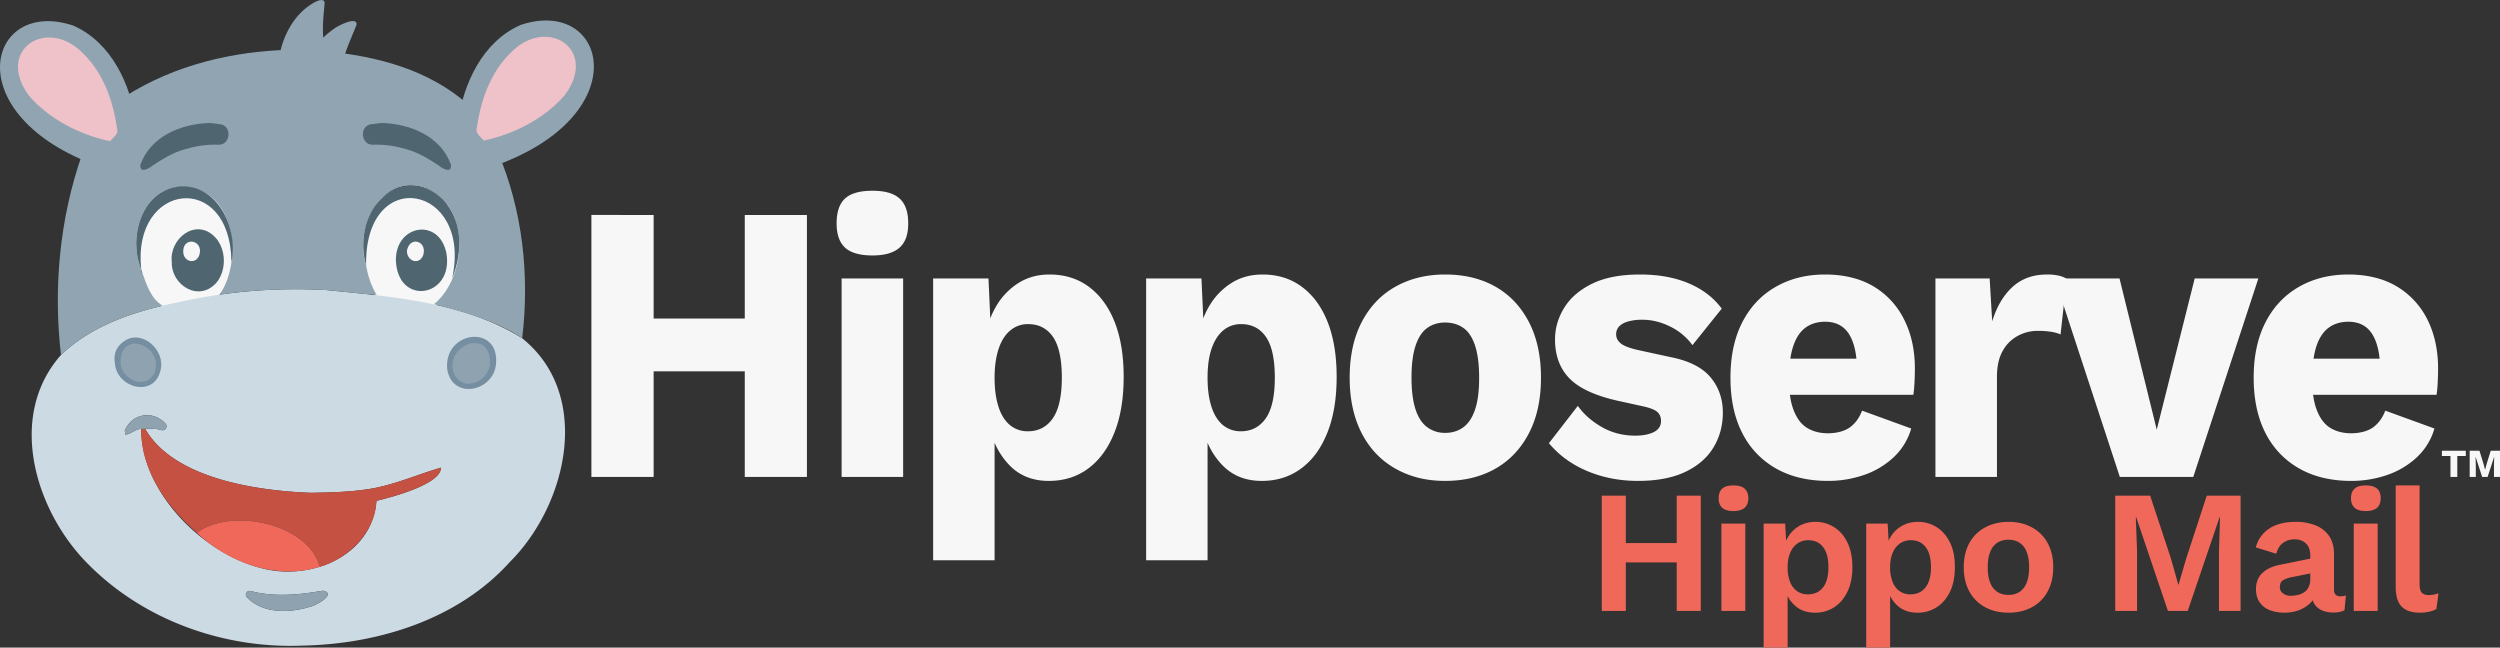 <svg xmlns="http://www.w3.org/2000/svg" viewBox="0 0 3149.3 815.8" xmlns:v="https://vecta.io/nano"><rect x="0" y="0" width="3149.3" height="815.8" fill="#333333" stroke="none"/><path d="M295.9 314c-1.6 105.3-129.9 105.3-131.5 0 1.6-105.4 129.9-105.4 131.5 0zm288.2 0c-1.6 105.3-129.9 105.3-131.6 0 1.7-105.4 130-105.4 131.6 0z" fill="#f7f7f7"/><path d="M76.8 447.2c-68.5 77.4-32.5 196.6 34.1 263.3 70.1 70.9 171 106.8 270 102.8 95.2-1.9 196-32.8 261.3-105.3 72.3-72 104.6-210.3 15.6-281.9-73.3-45.7-162.6-52.3-246.7-60.7a676.5 676.5 0 0 0-186.6 15.4c-53.4 10.8-107.6 28.1-147.7 66.4zm106 93c36.2 63.2 142 78.2 208.9 80.6 22.6-.4 45.4-.8 67.7-4 33.4-4.1 64.5-18.5 96-27.7.7 21-63.7 37.7-81.2 41.8-5.5 70-82.8 100.1-141.7 85.6C256.9 699 178 620.9 177.9 540.3c-7.7.2-12.7 6.6-20 7.2-.1-2.3-1.4-4.8.1-6.8 9.8-20.5 35.4-23.4 50.2-7.3a5 5 0 0 1-5.2 8.3c-6.6-1.9-13.4-1.9-20.2-1.5zm223.8 203.9c18.5 3.7-8.6 18.8-15.5 20.1-25.9 8.1-59.7 9.3-79.8-11.6-3.9-3.4-.2-9.7 5.1-7.9 29.8 7.7 60.3 4.6 90.2-.6z" fill="#ccdae3"/><path d="M626.9 191c31.4 73.3 40.5 156.1 30.9 235.1-33.4-22.4-72.6-32.6-111-43 41.7-33.9 46.4-123.8-10.1-145.8-56.3-20.2-91.5 50.9-75.5 96.8 2.2 13.3 6.2 25.6 13.2 37.2-21.2-.9-42.2-4.3-63.3-5.9-44.7-2.2-90-.9-134.4 5.8 31.8-46.6 17-141.2-53-135.9-46.5 6.2-62 65.8-45.8 103.8.4 1.7-1.2 4 1.5 5 5.6 15.3 10.7 31.9 25.4 41-46.7 11-92.9 28.6-128 62.1-9.8-84.8-1.6-172.6 26.8-253.3l42.4-64.8c61.2-42.5 133.8-62.3 207.5-66 6.3-25.1 20.8-48.7 44-60.9 4-1.9 11.8-4.7 11.4 2.5-1.9 19.9-4.2 40.4 1.2 59.9 64.8 6.2 130 23 179.7 67.2z" fill="#90a5b1"/><path d="M402.9 714.1c32.9-9.1 70.3-42.1 71.3-83.2 17.3-4.1 81.9-20.8 81.2-41.8-31.5 9.2-62.6 23.6-96 27.7-22.3 3.2-45.1 3.6-67.7 4-67-2.4-172.6-17.3-208.9-80.6h-4.9c-1.1 52.4 32.3 97.9 69.9 131 42.3-32.2 140.5-12.3 155.1 42.9z" fill="#c45142"/><path d="M402.9 714.1c-14.6-55.2-112.8-75.1-155.1-42.9 40.7 38.1 100.2 59.7 155.1 42.9z" fill="#ef685a"/><path d="M406.6 744.1c-29.9 5.2-60.4 8.3-90.2.6-5.2-1.8-9.1 4.5-5.1 7.9 20.1 20.9 53.9 19.7 79.8 11.6 6.9-1.3 33.9-16.4 15.5-20.1zM177.9 540.3c8.4-.2 16.9-1 25.1 1.4a5 5 0 0 0 5.2-8.3c-14.8-16.1-40.3-13.2-50.2 7.3-1.5 2-.2 4.5-.1 6.8 7.3-.6 12.3-7 20-7.2z" fill="#8ea2b0"/><path d="M461.2 334.1c-2.1-127.4 134.3-101.9 108.4 16.4 11.6-28.5 13.7-62.5-3.8-89.2-17.8-29.6-60.5-37.5-85-11.5-21.9 20.7-28.1 56.8-19.6 84.3zm-283.3 5c-12.1-109.7 112.6-125 113.6-9 9.4-41.6-18.1-101.2-67.8-94.8-46.5 6.2-62.1 65.9-45.8 103.8z" fill="#4f6671"/><path d="M179.4 344.1l-1.5-5c.4 1.7-1.2 4 1.5 5z" fill="#455e6f"/><path d="M216.4 330.3c-.9 28.7 34.3 51.3 56.6 25.4 12.8-15.9 11.9-42.7-2.4-57.3-24-24.5-57.8 2.4-54.2 31.9zm35.5-13c-1.6 17.7-23.4 14-20.9-3.2 2.1-15 22.1-11.6 20.9 3.2zm246.8 10.6c2.2 58.6 73 46.6 63.7-8.6-8.8-45.7-64.2-36.5-63.7 8.6zm13.9-12c3.4-19 25.5-12.6 20.7 5-4.6 13.7-20.9 8.5-20.7-5z" fill="#4f6671"/><path d="M384.8 72.6c2.5.5 2.5.5 4.1-2.1a111.4 111.4 0 0 1 31.2-33.8c4.6-3.8 30.4-17.2 29-5.4-7.3 18.7-16.7 37.1-18.9 57.3.7 2.6 4.8 3 6.8 4.5-17.8-5.4-35.4-12.2-53-18z" fill="#90a5b1"/><path d="M264.1 154.9c3 .3 7.7.8 12.4 1.5 16.2 1.1 14.5 26.4-1.3 25.9s-29.4 1.8-43.7 6.1-27 11.9-39.3 20.2c-4.8 4.2-16.7 10.2-15.3-1.2 12.8-35.5 50.9-51.5 87.2-52.5zm216.8 0c-3 .3-7.7.8-12.4 1.5-16.2 1.1-14.5 26.4 1.3 25.9s29.4 1.8 43.7 6.1 27 11.9 39.3 20.2c4.8 4.2 16.8 10.2 15.3-1.2-12.8-35.5-50.9-51.5-87.2-52.5z" fill="#4f6671"/><path d="M600.8 568.1l.6 2.2z" fill="#8ea2b0"/><path d="M563.5 466.1c-5.9-49.6 66.5-58.8 61.3-7.2-3.2 34.1-54.2 45.3-61.3 7.2zm51.2-11.3c-1.4-36.4-50.1-17.3-40 13.1 10.7 23.8 41.7 7.4 40-13.1z" fill="#758ea1"/><path d="M617.3 455c1.9 23.4-33.6 42.2-45.8 14.9-11.6-34.8 44.2-56.7 45.8-14.9z" fill="#8ea2b0"/><path d="M202.1 466.8c-8.1 34.4-54.6 22.2-57.3-8.6-2.2-11.9 1.5-21.7 11.7-28.5 22.7-15.6 52.7 12 45.6 37.1zM174.6 478c23.8.4 23.4-33.4 4.7-40.7-30.2-11.7-34.1 36.9-4.7 40.7z" fill="#758ea1"/><path d="M151.9 454.4c-1.8 22.2 31.7 39.9 43.2 14.1 10.9-32.8-41.7-53.4-43.2-14.1z" fill="#8ea2b0"/><path d="M125.2 209.8C-56.3 145.4-16.2-4.2 92.5 32.3c48.1 21.4 72.1 74.1 78.9 123.3" fill="#90a5b1"/><path d="M138.6 177.9c3.8-4.8 11.1-9 8.9-15.8-4.8-33.8-16.6-68.6-41.6-93.6-45.4-48.6-112-6.5-69.8 51.6 25.5 29.9 64.1 49.6 102.5 57.8z" fill="#efc1c9"/><path d="M622.9 209C804.4 144.5 764.3-5.1 655.6 31.5c-48.1 21.3-72 74.1-78.9 123.2" fill="#90a5b1"/><path d="M609.5 177.1c-3.8-4.8-11.1-9-8.9-15.8 4.8-33.8 16.6-68.7 41.6-93.7 45.4-48.6 112-6.5 69.8 51.6-25.5 29.9-64.1 49.7-102.5 57.9z" fill="#efc1c9"/><g fill="#f7f7f7"><path d="M823.4 270.8v330H745v-330zm156.7 130.5v66.5H783.3v-66.5zm36.4-130.5v330h-78.3v-330zm82.5 51c-15.8 0-27.3-3.3-34.4-9.8s-10.7-16.7-10.7-30.7 3.5-24.8 10.7-31.3 18.6-9.7 34.4-9.7 26.8 3.2 34.1 9.7 11 16.9 11 31.3-3.7 24.2-11 30.7-18.7 9.8-34.1 9.8zm38.7 29v250h-77.5v-250zm37.8 355v-355h69.7l4.1 90.5-9.1-10.5c2.1-16.7 6.8-31.4 14.1-44a84.8 84.8 0 0 1 28.2-30c11.6-7.4 24.8-11 39.6-11 18.9 0 35.3 5 49.2 15.2s24.9 24.8 32.6 44 11.6 42.4 11.6 69.8-3.9 50.8-11.8 70.5-18.9 34.6-33 45-30.6 15.5-49.5 15.5q-30.9 0-50.1-20.3-19.2-20.3-25.5-51.2l7.3-12v183.5zm119.3-162.5c13.4 0 23.9-5.5 31.4-16.3s11.4-27.9 11.4-51.2-3.7-40.5-11.1-51.3-17.9-16.2-31.2-16.2a34 34 0 0 0-22.3 7.7c-6.4 5.2-11.4 12.8-14.8 22.8s-5.3 22.3-5.3 37 1.6 26 4.8 36.2 8 17.9 14.3 23.3a34.7 34.7 0 0 0 22.8 8zm149 162.5v-355h69.7l4.1 90.5-9.2-10.5c2.2-16.7 6.9-31.4 14.2-44a84.8 84.8 0 0 1 28.2-30c11.5-7.4 24.8-11 39.6-11 18.9 0 35.3 5 49.2 15.2s24.9 24.8 32.6 44 11.6 42.4 11.6 69.8-3.9 50.8-11.8 70.5-18.9 34.6-33.1 45-30.5 15.5-49.4 15.5q-30.9 0-50.1-20.3-19.2-20.3-25.5-51.2l7.3-12v183.5zm119.3-162.5c13.4 0 23.8-5.5 31.4-16.3s11.4-27.9 11.4-51.2-3.7-40.5-11.1-51.3-17.9-16.2-31.2-16.2a34.4 34.4 0 0 0-22.4 7.7c-6.3 5.2-11.3 12.8-14.8 22.8s-5.2 22.3-5.2 37 1.6 26 4.8 36.2 8 17.9 14.3 23.3a34.7 34.7 0 0 0 22.8 8zm257.4-197.5c24 0 45 5 63.1 15.2s32.1 25 42.3 44.5 15.3 42.9 15.3 70.3-5.1 50.7-15.3 70.2-24.3 34.3-42.3 44.5-39.1 15.3-63.1 15.3-44.2-5.1-62.4-15.3-32.5-25-42.6-44.5-15.3-42.9-15.3-70.2 5.1-50.8 15.3-70.3 24.3-34.3 42.6-44.5 39-15.2 62.4-15.2zm0 60.5c-8.8 0-16.4 2.3-22.8 7s-11.2 12.1-14.6 22.5-5 23.6-5 40 1.7 29.5 5 39.7 8.2 17.7 14.6 22.5a37 37 0 0 0 22.8 7.3c9.1 0 16.8-2.5 23.2-7.3s11.2-12.3 14.6-22.5 5-23.4 5-39.7-1.7-29.7-5-40-8.2-17.9-14.6-22.5-14.1-7-23.2-7zm242.7 199.5q-34.1 0-63.5-12.3-29.4-12.3-48.5-35.2l36.4-47q11.4 15.9 30.3 26.7c12.6 7.2 26.7 10.8 42.2 10.8 9.4 0 17.1-1.5 23.2-4.5s9.1-7.7 9.1-14c0-4.7-1.5-8.5-4.6-11.3s-9.1-5.2-18.2-7.2l-31.9-7q-42.7-9.6-60.8-28.3-18.1-18.7-18-49.2 0-20.5 11.4-39.3 11.4-18.8 35.1-30.5 23.7-11.7 60.6-11.7c23.1 0 43.4 3.6 61 11s31.6 18 41.9 32l-36.9 46a75.1 75.1 0 0 0-28.2-23.5c-11.6-5.7-23.1-8.5-34.6-8.5a65.6 65.6 0 0 0-18.5 2.2q-7.5 2.3-11.1 6.3a13.9 13.9 0 0 0-3.7 10c0 4.3 1.9 8 5.7 11.2s10.9 5.9 21.2 8.3l41.4 9q35.1 6.9 50.6 25.5 15.5 18.6 15.5 44.5c0 16.3-4 31-11.9 44s-19.7 23.2-35.5 30.7-35.7 11.3-59.7 11.3zm239.6 0q-37.8 0-65.3-15.5a105.8 105.8 0 0 1-42.6-44.5q-15-29.1-15-70 0-40.9 15-70 15-29.1 42.1-44.5c18.1-10.4 38.8-15.5 62.2-15.5s44.4 5 61.3 15.2a99.9 99.9 0 0 1 38.4 42c8.9 17.8 13.3 38.3 13.3 61.3 0 6-.2 12-.5 18s-.8 11-1.4 15H2230v-45.5h146.2l-36.9 15.5c0-20-3.3-35.4-9.8-46s-16.6-16-30.3-16c-9.7 0-18 2.5-24.8 7.5s-12 12.8-15.5 23.5-5.3 24.3-5.3 41 2 29.5 6 39.7 9.5 17.5 16.8 22 16.1 6.8 26.4 6.8 20.8-2.5 27.6-7.5 11.9-12 15.3-21l61.9 22.5a79.9 79.9 0 0 1-22.1 36.2 104 104 0 0 1-37.3 22.3 138.1 138.1 0 0 1-45.4 7.5zm135.3-5v-250h68.3l3.2 54q8.7-28.1 25.8-43.5c11.4-10.4 25.9-15.5 43.5-15.5a63.7 63.7 0 0 1 14.8 1.5 29.8 29.8 0 0 1 9.8 4l-7.8 70a46.3 46.3 0 0 0-11.6-3.3 103.8 103.8 0 0 0-17.1-1.2 51.5 51.5 0 0 0-25.5 6.5 47.3 47.3 0 0 0-18.9 19.2c-4.7 8.5-7 19.3-7 32.3v126z"/><path d="M2764.7 350.8h80.2l-82 250h-92.5l-82-250h81.6l46.9 190.5zm197.2 255q-37.8 0-65.3-15.5a105.8 105.8 0 0 1-42.6-44.5q-15-29.1-15-70 0-40.9 15-70c10-19.4 24.1-34.2 42.1-44.5s38.8-15.5 62.2-15.5 44.4 5 61.3 15.2a100.8 100.8 0 0 1 38.5 42c8.8 17.8 13.2 38.3 13.2 61.3 0 6-.2 12-.5 18s-.8 11-1.4 15h-180.3v-45.5h146.2l-36.9 15.5c0-20-3.3-35.4-9.8-46s-16.6-16-30.3-16c-9.7 0-18 2.5-24.8 7.5s-12 12.8-15.5 23.5-5.3 24.3-5.3 41 2 29.5 6 39.7 9.5 17.5 16.8 22 16.1 6.8 26.4 6.8 20.8-2.5 27.6-7.5 11.9-12 15.3-21l61.9 22.5a79.1 79.1 0 0 1-22.1 36.2 104 104 0 0 1-37.3 22.3 138.1 138.1 0 0 1-45.4 7.5zm144.3-38v6.6h-10.7v26.4h-8.6v-26.4h-10.8v-6.6zm43.1 0v33h-7.6v-15.2l.3-10.1h-.1l-8.2 25.3h-6.9l-8.2-25.3h-.1l.3 10.1v15.2h-7.7v-33h12.3l5.2 16.8 1.8 7h.1l1.9-7 5.2-16.8z"/></g><path d="M2048.1 624.4v145.2h-30.3V624.4zm79.9 59.7v24.4h-95v-24.4zm14.5-59.7v145.2h-30.3V624.4zm41.2 19.4c-6.4 0-11-1.3-14.1-4.1s-4.6-6.7-4.6-12 1.5-9.4 4.6-12.2 7.7-4 14.1-4 11 1.3 14 4 4.7 6.8 4.7 12.2-1.6 9.3-4.7 12-7.7 4.1-14 4.1zm14.9 15.8v110h-30.1v-110zm23.1 156.2V659.6h27.1l2 35-3.8-3.9a43.7 43.7 0 0 1 7.4-17.2 39 39 0 0 1 13.7-11.8 41.2 41.2 0 0 1 18.7-4.3 42.7 42.7 0 0 1 24 6.9c7.1 4.5 12.6 11 16.6 19.4s6.1 18.7 6.1 30.7-2.1 22.4-6.2 30.9-9.7 15.2-16.8 19.7a43.6 43.6 0 0 1-24.3 6.8c-9.7 0-17.7-2.7-24.1-8.1a40.3 40.3 0 0 1-13.1-20.5l2.9-4.6v77.2zm55.7-67.1c8 0 14.4-2.8 19-8.6s6.9-14.3 6.9-25.5-2.2-19.6-6.7-25.4-10.7-8.7-18.8-8.7a23.2 23.2 0 0 0-13.5 4.1 26.5 26.5 0 0 0-9.1 11.7c-2.2 5-3.3 11.2-3.3 18.3a50.7 50.7 0 0 0 3 18.2 26.2 26.2 0 0 0 8.9 11.9 23.2 23.2 0 0 0 13.6 4zm73.5 67.1V659.6h27l2 35-3.7-3.9a43.5 43.5 0 0 1 7.3-17.2 38.5 38.5 0 0 1 13.8-11.8 40.9 40.9 0 0 1 18.7-4.3 43.2 43.2 0 0 1 24 6.9c7 4.5 12.5 11 16.6 19.4s6 18.7 6 30.7-2 22.4-6.1 30.9-9.8 15.2-16.9 19.7a43.6 43.6 0 0 1-24.3 6.8c-9.7 0-17.7-2.7-24.1-8.1a40.9 40.9 0 0 1-13.1-20.5l2.9-4.6v77.2zm55.6-67.1c8.1 0 14.4-2.8 19-8.6s7-14.3 7-25.5-2.3-19.6-6.7-25.4-10.8-8.7-18.8-8.7a23.3 23.3 0 0 0-13.6 4.1 26.5 26.5 0 0 0-9.1 11.7c-2.2 5-3.3 11.2-3.3 18.3a48.5 48.5 0 0 0 3.1 18.2 24.9 24.9 0 0 0 8.9 11.9 23.1 23.1 0 0 0 13.5 4zm123.7-91.3c11.1 0 20.9 2.3 29.3 6.9a47.7 47.7 0 0 1 19.8 19.5c4.8 8.6 7.2 18.8 7.2 30.8s-2.4 22.2-7.2 30.7a47.6 47.6 0 0 1-19.8 19.7c-8.4 4.6-18.2 6.8-29.3 6.8s-20.8-2.2-29.3-6.8a48.4 48.4 0 0 1-19.9-19.7c-4.8-8.5-7.2-18.8-7.2-30.7s2.4-22.2 7.2-30.8a48.5 48.5 0 0 1 19.9-19.5c8.5-4.6 18.3-6.9 29.3-6.9zm0 22.5a25.7 25.7 0 0 0-14.2 3.8 24.1 24.1 0 0 0-8.9 11.6c-2.1 5.1-3.1 11.6-3.1 19.3s1 14.3 3.1 19.4a24.1 24.1 0 0 0 8.9 11.6 25.7 25.7 0 0 0 14.2 3.8 25.1 25.1 0 0 0 13.9-3.8 24.1 24.1 0 0 0 8.9-11.6c2.1-5.1 3.1-11.6 3.1-19.4s-1-14.2-3.1-19.3a24.1 24.1 0 0 0-8.9-11.6 25.1 25.1 0 0 0-13.9-3.8zm292.3-55.5v145.2h-27.2V694l1.3-42.5h-.5l-40.2 118.1H2731l-40-118.1h-.5l1.6 42.5v75.6h-27.5V624.4h44l26.2 79.2 9.2 32.8h.4l9.5-32.5 26-79.5zm87.8 75.1c0-6.3-1.8-11.3-5.4-14.8s-8.3-5.3-14.2-5.3a24.8 24.8 0 0 0-14.3 4.2c-4.1 2.8-7.1 7.4-9 13.9l-25.7-7.9a39.7 39.7 0 0 1 16.4-23.4c8.4-5.8 19.7-8.8 34-8.8a65.6 65.6 0 0 1 25.3 4.6 37 37 0 0 1 16.8 13.5c4 6 6 13.6 6 22.6v44.7c0 5.6 2.7 8.4 8 8.4a23.3 23.3 0 0 0 7-1.1l-1.8 18.7c-3.8 1.9-8.5 2.8-14.3 2.8a35.7 35.7 0 0 1-13.8-2.6 21.3 21.3 0 0 1-9.7-8c-2.4-3.6-3.5-8.1-3.5-13.6v-.9l5.3-.8a25 25 0 0 1-7.3 14.2 42.2 42.2 0 0 1-14.4 8.9 52.4 52.4 0 0 1-17.5 3c-7.5 0-13.9-1.1-19.4-3.4a26.6 26.6 0 0 1-12.5-10c-2.9-4.4-4.4-9.8-4.4-16.3 0-8.2 2.6-14.9 7.9-20.1s12.8-8.7 22.7-10.6l41.3-8.4-.2 18.7-26.4 5.3a34.7 34.7 0 0 0-11.3 4c-2.6 1.7-3.9 4.5-3.9 8.3a9.5 9.5 0 0 0 4.1 8.3 16 16 0 0 0 9.8 2.9 38.2 38.2 0 0 0 9-1.1 23.5 23.5 0 0 0 7.9-3.5 15.5 15.5 0 0 0 5.5-6.6 22.5 22.5 0 0 0 2-10.1zm70-55.7c-6.3 0-11-1.3-14.1-4.1s-4.6-6.7-4.6-12 1.5-9.4 4.6-12.2 7.8-4 14.1-4 11 1.3 14.1 4 4.6 6.8 4.6 12.2-1.6 9.3-4.6 12-7.8 4.1-14.1 4.1zm14.9 15.8v110h-30.1v-110zm52.8-48.1v124.3c0 5.1.9 8.7 2.7 10.7s4.7 3.1 8.8 3.1a33.2 33.2 0 0 0 6.1-.5c1.6-.4 3.7-.9 6.2-1.7l-2.6 19.8a31.3 31.3 0 0 1-9.4 3.4 52.4 52.4 0 0 1-11.1 1.2q-16 0-23.4-7.8c-5-5.2-7.4-13.5-7.4-24.9V611.5z" fill="#ef685a"/></svg>